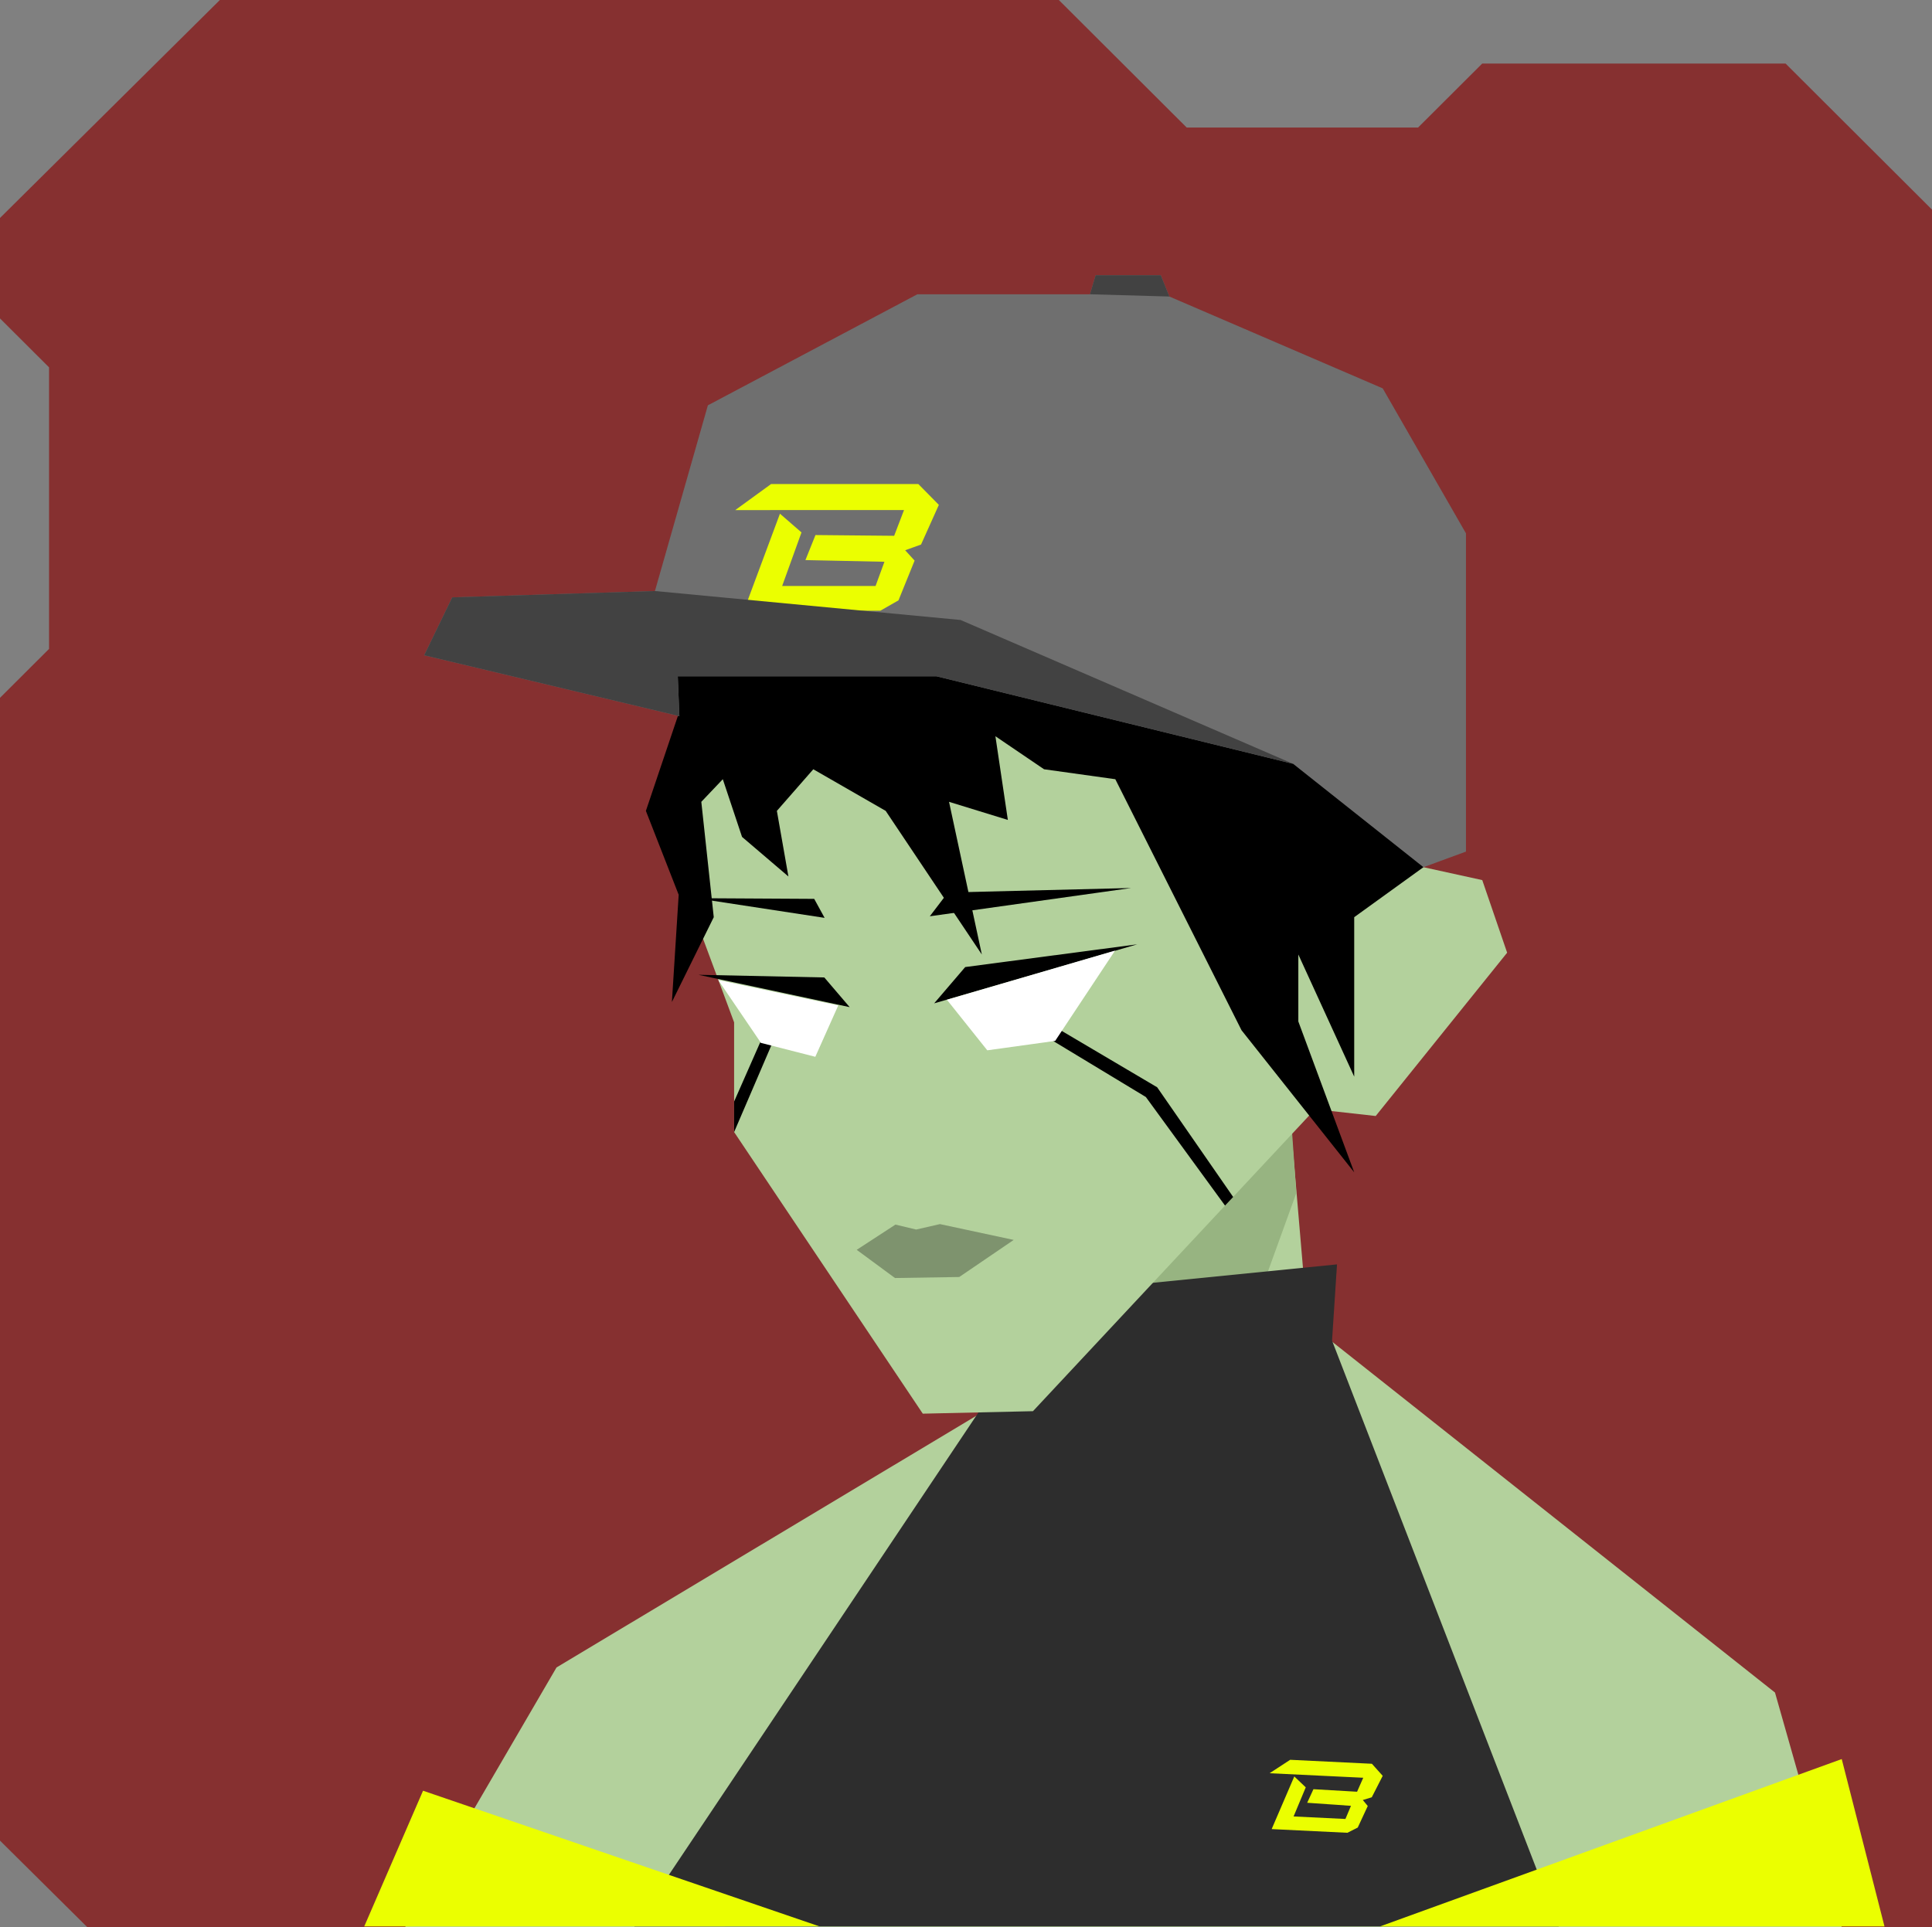 <svg xmlns="http://www.w3.org/2000/svg" width="854" height="852" viewBox="0 0 854 852" fill="none"><rect x="0" y="0" width="854" height="852" fill="#808080" stroke="none"/>    <g id="svgBg"><path d="M97.19 0L0 96.366V140.78L21.683 162.412V286.884L0 308.517V813.759L38.567 852H854V92.669L789.283 28.104H655.177L626.823 56.393H524.558L468.032 0H97.19Z" fill="#863030" /></g><g id="svgBody"><path d="M179.1 852L246 737.2L450.8 614.4L429.1 563.5L563.3 412.1L578 584.6L784.6 748.3L814.1 852.1L179.1 852Z" fill="#B3D19C" /><path d="M445.4 601.6L428.5 560.5L565 412L573 527.5L554 580L469.3 640.1L445.3 624.1L445.4 601.6Z" fill="#97B481" /><path d="M591 559L588.8 592.7L689 851.7H280.4L437.7 616.7L434 574.7L591 559Z" fill="#2D2D2D" /><path d="M562.109 808.666L572.116 785.387L577.18 790.212L571.803 803.075L594.713 804.189L597.174 798.378L577.817 797.028L580.576 791.026L599.868 792.146L602.595 785.965L561.195 783.969L570.296 778.027L606.416 779.782L611.198 785.121L606.359 794.602L602.399 795.811L604.588 798.456L600.165 807.98L595.592 810.293L562.109 808.666Z" fill="#EBFF00" /><path d="M814.1 777.7L610 851.7H833L814.1 777.7Z" fill="#EBFF00" /><path d="M187 791.7L362 851.6L161 851.7L187 791.7Z" fill="#EBFF00" /></g><g id="svgHead"><path d="M581.3 490.4L456.6 623.9L407.9 625L324.5 500.5V452L303.7 396L299.6 298.6L371.3 199.7L474.6 166.2L597 212.3L635.2 314.7L629.2 383.4L655.2 389.1L666.2 421.2L608.1 493.4L581.3 490.4Z" fill="#B3D19C" /><path d="M378.694 552.562L395.817 541.408L404.972 543.599L415.473 541.189L448.088 548.184L424.022 564.578L395.598 565.025L378.694 552.562Z" fill="black" fill-opacity="0.3" /><path d="M341.5 460.9L324.5 500.5V487L336 460.9H341.5Z" fill="black" /><path d="M463.5 459L506.5 485L541.5 533L545.1 529.2L511.5 480.7L468 455L463.5 459Z" fill="black" /><path d="M412.925 443.589L502.69 417.495L426.65 427.549L412.925 443.589Z" fill="black" /><path d="M375.58 445.27L364.367 432.145L308.754 430.969L375.58 445.27Z" fill="black" /><path d="M370.533 444.514L317.455 433.249L336.364 461.077L360.394 467.221L370.533 444.514Z" fill="white" /><path d="M418.56 441.999L436.405 464.357L466.417 460.19L492.878 420.271L418.56 441.999Z" fill="white" /><path d="M411 405.1L500 392.6L419 394.6L411 405.1Z" fill="black" /><path d="M364.5 405.8L307.6 397.1L359.9 397.4L364.5 405.8Z" fill="black" /><path d="M603.6 189.5L636 226L629.2 383.4L598.6 405.5V476L573.9 422V451.6L598.6 518.3L548.8 455.5L493 344.5L461.5 340.1L440 325.5L445.5 362.5L419.5 354.5L434 422L391.5 358.5L359.5 340.1L343.4 358.5L348.5 387.5L328 370L319.5 344.5L310 354.5L315.5 405.5L297 443L300 395.6L285.5 358.5L300 315.5L297 289L343.4 193L474 143.4L603.6 189.5Z" fill="black" /><path d="M629.2 383.4L571.6 337.7L414 299H299.6L300.3 316.6L187.5 289.7L199.9 264.1L289.5 261.3L312.9 179.2L405.5 130.1H481.8L484.3 121.7H513.1L516.9 131.1L611.2 171.7L648 235.8V376.5L629.2 383.4Z" fill="#6F6F6F" /><path d="M328.799 270L344.757 227.12L354.284 235.382L345.741 259.063H387.027L390.944 248.364L356.025 247.623L360.461 236.553L395.243 236.882L399.606 225.491L325 225.519L340.842 214H405.935L415 223.213L407.128 240.745L400.113 243.273L404.281 247.855L397.159 265.426L389.141 270H328.799Z" fill="#EBFF00" /><path d="M571.6 337.7L424.6 274.1L289.5 261.3L199.9 264.1L187.5 289.7L300.3 316.6L299.6 299H414L571.6 337.7Z" fill="#424242" /><path d="M481.8 130.1L516.9 131.1L513.1 121.7H484.3L481.8 130.1Z" fill="#424242" /></g></svg>